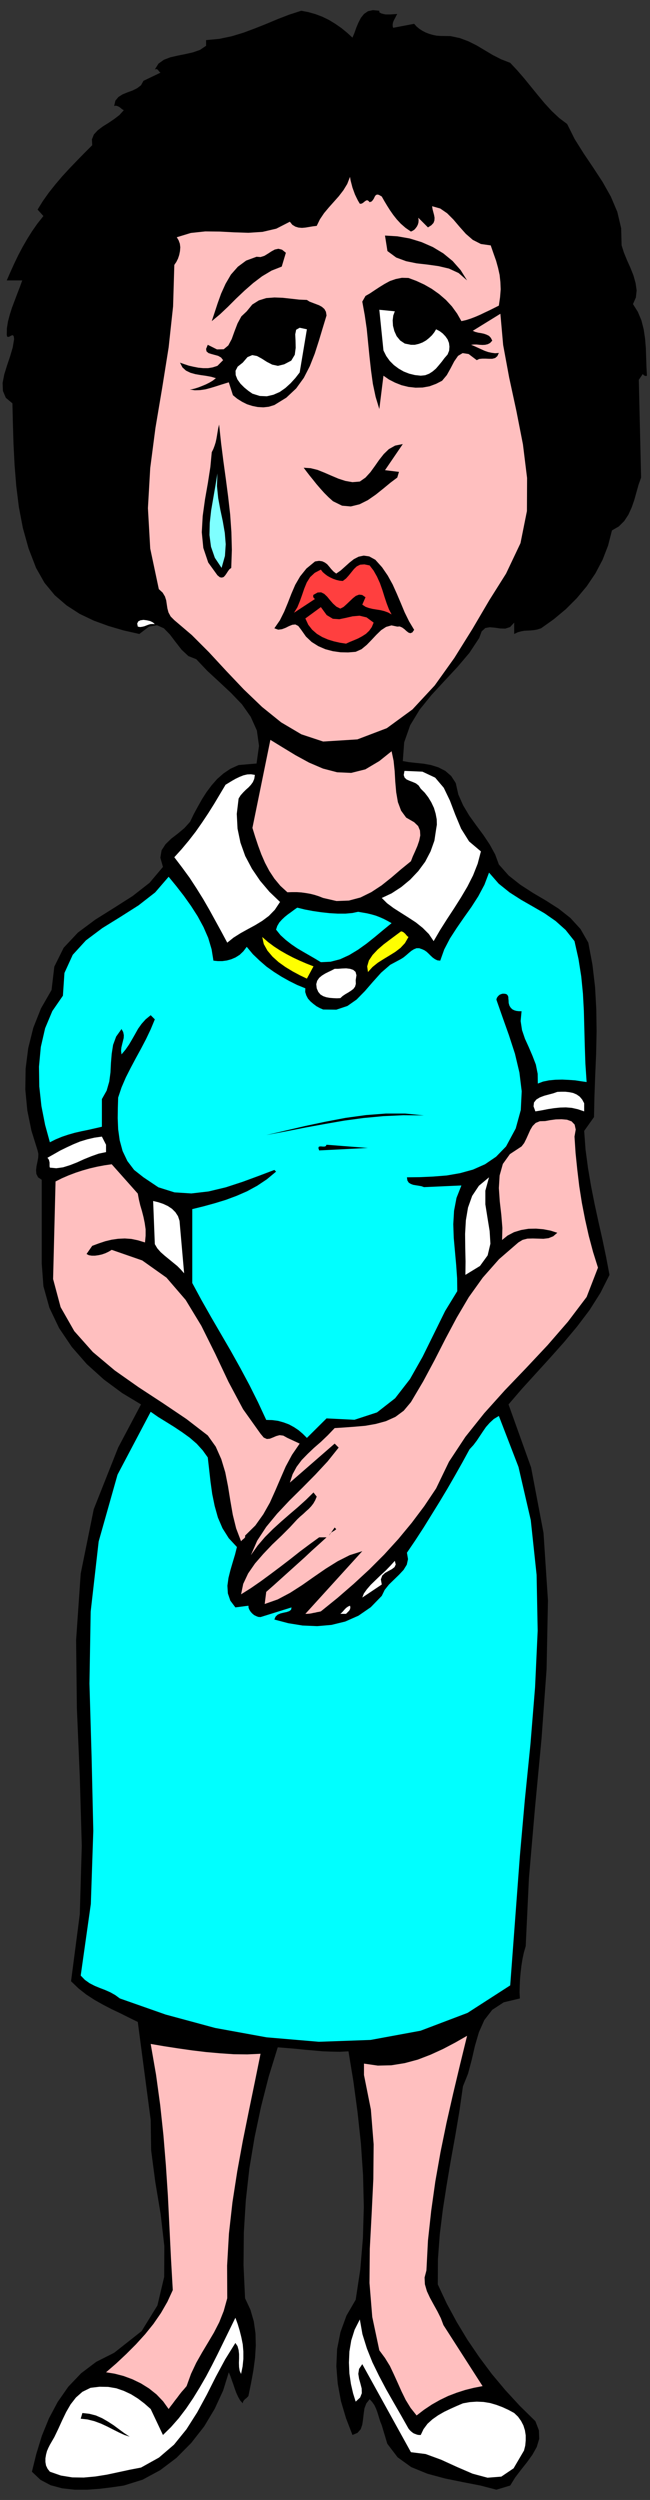 <?xml version="1.0" encoding="UTF-8" standalone="no"?>
<svg
   xmlns:dc="http://purl.org/dc/elements/1.1/"
   xmlns:cc="http://creativecommons.org/ns#"
   xmlns:rdf="http://www.w3.org/1999/02/22-rdf-syntax-ns#"
   xmlns:svg="http://www.w3.org/2000/svg"
   xmlns="http://www.w3.org/2000/svg"
   xmlns:sodipodi="http://sodipodi.sourceforge.net/DTD/sodipodi-0.dtd"
   xmlns:inkscape="http://www.inkscape.org/namespaces/inkscape"
   version="1.0"
   width="355.6mm"
   height="1366.351mm"
   id="svg85"
   sodipodi:docname="GC000449.WMF">
  <rect width="100%" height="100%" fill="#333333" stroke="none"/>
  <sodipodi:namedview
     pagecolor="#ffffff"
     bordercolor="#666666"
     borderopacity="1"
     objecttolerance="10"
     gridtolerance="10"
     guidetolerance="10"
     inkscape:pageopacity="0"
     inkscape:pageshadow="2"
     inkscape:window-width="640"
     inkscape:window-height="480"
     id="namedview87" />
  <defs
     id="defs3">
    <pattern
       id="WMFhbasepattern"
       patternUnits="userSpaceOnUse"
       width="6"
       height="6"
       x="0"
       y="0" />
  </defs>
  <path
     style="fill:none;stroke:none;"
     d="  M 0,5163.52   L 1343.36,5163.52   L 1343.36,0   L 0,0   z "
     id="path5" />
  <path
     style="fill:#000000;fill-rule:evenodd;fill-opacity:1;stroke:none;"
     d="  M 728.79,77.764   L 732.915,67.924   L 736.722,57.133   L 741.164,46.658   L 746.241,36.819   L 752.586,28.884   L 760.835,23.17   L 770.988,20.949   L 784.314,22.218   L 784.314,22.218   L 784.314,25.392   L 784.314,25.392   L 788.121,27.614   L 792.563,28.884   L 797.323,29.836   L 802.082,29.836   L 807.158,29.836   L 811.917,29.519   L 816.677,29.201   L 821.436,28.884   L 821.436,28.884   L 819.215,32.693   L 817.311,36.501   L 815.407,39.993   L 813.821,43.167   L 812.552,46.658   L 811.917,50.15   L 811.917,53.959   L 812.869,57.45   L 812.869,57.45   L 856.336,49.198   L 856.336,49.198   L 861.096,54.593   L 866.807,59.354   L 873.152,63.481   L 879.815,66.972   L 887.113,69.829   L 894.727,72.051   L 902.342,73.638   L 910.274,74.272   L 910.274,74.272   L 931.532,74.59   L 950.886,78.716   L 968.653,85.382   L 985.786,93.951   L 1002.285,103.791   L 1018.783,113.63   L 1036.234,122.518   L 1054.953,129.818   L 1054.953,129.818   L 1069.548,145.371   L 1083.826,161.876   L 1097.786,179.016   L 1111.746,196.155   L 1126.024,213.295   L 1140.619,229.165   L 1156.165,243.766   L 1172.664,256.145   L 1172.664,256.145   L 1188.21,287.25   L 1206.93,317.086   L 1226.601,346.287   L 1245.955,375.806   L 1263.088,406.276   L 1276.414,437.699   L 1284.346,471.344   L 1285.298,506.893   L 1285.298,506.893   L 1290.057,521.811   L 1296.403,537.364   L 1303.383,552.917   L 1309.728,568.787   L 1314.17,584.657   L 1316.391,599.893   L 1314.805,614.493   L 1308.777,628.142   L 1308.777,628.142   L 1318.929,644.329   L 1326.227,661.786   L 1330.986,680.513   L 1333.842,699.875   L 1335.428,719.554   L 1336.063,738.915   L 1336.697,757.96   L 1337.649,776.052   L 1337.649,776.052   L 1336.063,776.686   L 1334.793,776.686   L 1333.524,776.369   L 1332.572,775.734   L 1331.303,775.099   L 1330.352,774.147   L 1329.717,773.512   L 1329.082,772.56   L 1329.082,772.56   L 1320.833,784.621   L 1325.592,986.49   L 1325.592,986.49   L 1320.199,1001.725   L 1315.757,1017.596   L 1311.315,1033.466   L 1305.921,1048.701   L 1299.258,1063.302   L 1290.692,1076.315   L 1279.587,1087.424   L 1265.309,1095.677   L 1265.309,1095.677   L 1257.377,1126.782   L 1245.955,1156.301   L 1231.043,1184.55   L 1213.275,1210.894   L 1192.652,1235.652   L 1169.808,1258.505   L 1145.061,1279.136   L 1118.726,1297.863   L 1118.726,1297.863   L 1110.794,1300.402   L 1103.497,1301.672   L 1096.834,1302.306   L 1090.171,1302.624   L 1083.826,1302.941   L 1077.163,1304.211   L 1070.5,1306.115   L 1063.203,1309.607   L 1063.203,1309.607   L 1063.203,1286.119   L 1063.203,1286.119   L 1054.636,1295.324   L 1044.8,1298.498   L 1034.013,1298.18   L 1023.225,1296.593   L 1012.755,1295.641   L 1003.554,1297.228   L 995.939,1304.211   L 990.863,1317.859   L 990.863,1317.859   L 970.557,1348.647   L 945.809,1377.849   L 919.158,1406.415   L 892.189,1435.616   L 867.759,1465.769   L 848.087,1498.145   L 835.713,1533.376   L 832.858,1572.1   L 832.858,1572.1   L 845.232,1574.321   L 859.509,1575.908   L 875.373,1577.495   L 891.237,1580.352   L 906.467,1585.113   L 920.744,1592.413   L 932.801,1602.888   L 942.319,1617.488   L 942.319,1617.488   L 947.713,1641.293   L 957.549,1663.512   L 970.24,1684.778   L 984.835,1705.092   L 999.429,1724.771   L 1012.755,1744.767   L 1023.86,1765.081   L 1031.475,1785.712   L 1031.475,1785.712   L 1051.78,1808.565   L 1075.894,1827.609   L 1101.911,1844.432   L 1128.879,1860.302   L 1155.214,1877.124   L 1179.327,1896.168   L 1200.267,1919.022   L 1216.448,1947.27   L 1216.448,1947.27   L 1225.015,1992.976   L 1230.409,2039   L 1232.947,2085.023   L 1233.581,2130.73   L 1232.63,2176.118   L 1230.726,2220.872   L 1229.139,2264.674   L 1228.188,2307.523   L 1228.188,2307.523   L 1207.882,2336.09   L 1207.882,2336.09   L 1210.737,2374.813   L 1215.814,2412.901   L 1222.159,2450.355   L 1229.457,2487.174   L 1237.389,2523.675   L 1245.638,2560.177   L 1253.253,2596.678   L 1260.233,2633.497   L 1260.233,2633.497   L 1241.513,2670.633   L 1218.987,2706.182   L 1193.287,2740.144   L 1165.684,2773.154   L 1136.811,2805.53   L 1107.622,2837.587   L 1078.749,2869.328   L 1051.463,2901.068   L 1051.463,2901.068   L 1098.103,3031.203   L 1123.803,3166.417   L 1133.004,3306.075   L 1130.148,3448.271   L 1119.678,3592.055   L 1106.035,3736.157   L 1093.661,3879.623   L 1086.998,4020.233   L 1086.998,4020.233   L 1083.191,4033.246   L 1080.336,4046.577   L 1078.115,4060.543   L 1076.528,4074.191   L 1075.259,4088.157   L 1074.624,4102.123   L 1074.307,4115.454   L 1074.942,4128.15   L 1074.942,4128.15   L 1041.628,4136.085   L 1017.832,4151.638   L 1001.333,4172.904   L 990.228,4197.979   L 981.979,4226.227   L 975.316,4255.111   L 967.701,4283.677   L 957.231,4309.705   L 957.231,4309.705   L 949.934,4360.807   L 941.367,4411.591   L 932.166,4462.376   L 923.6,4513.16   L 915.668,4563.945   L 909.322,4615.364   L 905.515,4666.783   L 905.197,4718.838   L 905.197,4718.838   L 923.6,4758.196   L 944.223,4796.284   L 966.432,4833.103   L 990.863,4868.97   L 1016.88,4903.884   L 1045.118,4937.529   L 1074.942,4969.904   L 1106.987,5001.327   L 1106.987,5001.327   L 1114.284,5020.371   L 1114.919,5037.828   L 1109.842,5054.651   L 1100.959,5070.521   L 1089.537,5086.391   L 1077.163,5101.944   L 1065.106,5117.814   L 1054.953,5134.319   L 1054.953,5134.319   L 1026.398,5142.889   L 1026.398,5142.889   L 993.401,5134.319   L 957.549,5127.336   L 920.11,5119.718   L 883.622,5109.879   L 850.308,5096.23   L 822.07,5075.917   L 800.813,5047.985   L 789.391,5009.897   L 789.391,5009.897   L 786.535,5002.914   L 784.314,4995.931   L 782.093,4988.631   L 779.872,4981.648   L 777.334,4974.982   L 774.161,4968.317   L 769.719,4961.969   L 764.326,4955.938   L 764.326,4955.938   L 757.345,4964.825   L 753.538,4974.982   L 751.952,4986.091   L 750.683,4997.518   L 749.096,5008.31   L 745.923,5017.832   L 739.26,5025.449   L 728.79,5029.893   L 728.79,5029.893   L 715.465,4995.296   L 704.994,4960.064   L 698.331,4923.88   L 695.476,4888.014   L 697.062,4852.147   L 704.042,4817.233   L 716.416,4783.271   L 735.453,4750.578   L 735.453,4750.578   L 744.971,4688.05   L 750.365,4623.617   L 752.269,4558.549   L 750.683,4492.846   L 746.241,4427.461   L 739.26,4362.711   L 730.694,4299.23   L 720.541,4237.337   L 720.541,4237.337   L 702.773,4238.289   L 685.006,4237.971   L 667.555,4237.337   L 649.788,4235.75   L 631.386,4234.163   L 612.983,4232.258   L 593.947,4230.671   L 574.275,4229.084   L 574.275,4229.084   L 555.556,4289.708   L 539.692,4351.919   L 526.366,4415.083   L 515.579,4479.516   L 508.281,4544.901   L 504.157,4611.555   L 503.522,4679.162   L 506.695,4747.404   L 506.695,4747.404   L 517.8,4771.209   L 524.78,4795.332   L 528.27,4820.089   L 528.904,4845.164   L 527.318,4870.874   L 523.828,4896.901   L 519.069,4922.928   L 513.675,4949.273   L 513.675,4949.273   L 512.089,4951.177   L 510.185,4953.082   L 508.281,4954.668   L 506.378,4956.256   L 504.474,4958.16   L 503.205,4960.064   L 502.253,4962.286   L 501.936,4964.508   L 501.936,4964.508   L 496.542,4958.477   L 492.417,4951.177   L 488.61,4942.925   L 485.437,4934.355   L 482.582,4925.785   L 479.409,4916.898   L 476.553,4908.645   L 473.063,4900.392   L 473.063,4900.392   L 461.324,4938.163   L 443.874,4975.935   L 421.981,5012.436   L 395.33,5046.398   L 364.871,5077.186   L 331.239,5102.578   L 294.752,5122.257   L 256.044,5134.319   L 256.044,5134.319   L 232.248,5137.81   L 206.549,5140.984   L 180.532,5142.889   L 154.198,5142.889   L 128.498,5140.032   L 104.702,5133.684   L 83.762,5122.575   L 65.994,5105.753   L 65.994,5105.753   L 75.195,5068.616   L 86.617,5031.48   L 101.212,4995.614   L 119.297,4961.651   L 141.189,4930.228   L 167.841,4902.297   L 198.934,4878.809   L 236.056,4860.082   L 236.056,4860.082   L 292.849,4815.328   L 325.528,4762.322   L 339.489,4703.285   L 339.806,4639.804   L 332.191,4573.784   L 321.087,4507.13   L 312.52,4441.744   L 311.568,4378.899   L 311.568,4378.899   L 284.917,4176.712   L 284.917,4176.712   L 266.832,4167.825   L 249.064,4158.938   L 230.979,4150.368   L 213.212,4141.163   L 195.761,4131.324   L 178.628,4120.215   L 162.447,4107.519   L 146.9,4092.601   L 146.9,4092.601   L 164.985,3954.213   L 169.11,3812.968   L 164.985,3670.454   L 158.957,3528.575   L 157.37,3387.965   L 166.889,3250.529   L 193.858,3117.537   L 244.305,2990.258   L 244.305,2990.258   L 291.58,2901.068   L 291.58,2901.068   L 252.554,2877.58   L 214.798,2849.648   L 179.58,2817.908   L 148.487,2782.359   L 122.152,2743.318   L 102.164,2701.421   L 89.79,2656.985   L 86.3,2610.009   L 86.3,2610.009   L 86.3,2437.024   L 86.3,2437.024   L 78.685,2431.946   L 75.195,2424.963   L 74.561,2417.345   L 75.512,2408.775   L 77.416,2399.888   L 79.003,2391.318   L 79.32,2383.383   L 77.733,2376.4   L 77.733,2376.4   L 65.042,2335.772   L 56.476,2293.875   L 52.351,2250.708   L 52.986,2207.541   L 58.379,2165.009   L 68.85,2123.112   L 84.714,2083.119   L 106.606,2045.031   L 106.606,2045.031   L 112.317,1996.785   L 131.671,1957.745   L 161.178,1926.322   L 197.03,1899.66   L 236.056,1875.22   L 274.446,1850.78   L 309.347,1823.483   L 336.95,1790.791   L 336.95,1790.791   L 331.557,1771.746   L 334.095,1756.511   L 342.344,1743.815   L 354.084,1732.388   L 367.727,1721.914   L 381.37,1710.487   L 393.109,1697.474   L 400.724,1681.604   L 400.724,1681.604   L 408.973,1666.368   L 417.539,1651.133   L 427.058,1636.215   L 437.528,1622.249   L 448.95,1609.236   L 461.958,1597.809   L 476.553,1587.97   L 493.369,1580.352   L 493.369,1580.352   L 530.491,1577.178   L 530.491,1577.178   L 535.567,1540.677   L 531.125,1508.936   L 518.434,1480.687   L 500.349,1454.978   L 477.822,1431.49   L 453.392,1408.637   L 428.644,1385.784   L 405.8,1361.661   L 405.8,1361.661   L 389.619,1355.313   L 375.659,1342.299   L 363.285,1326.429   L 351.228,1310.559   L 338.854,1297.863   L 324.577,1291.515   L 308.078,1294.371   L 288.089,1309.607   L 288.089,1309.607   L 255.727,1302.306   L 224.316,1293.102   L 193.858,1281.993   L 164.668,1268.027   L 137.699,1250.57   L 113.269,1229.621   L 92.011,1203.911   L 74.561,1173.123   L 74.561,1173.123   L 59.014,1132.813   L 47.275,1090.598   L 39.025,1047.431   L 33.632,1003.947   L 30.142,960.463   L 27.921,916.979   L 26.651,874.447   L 25.7,833.184   L 25.7,833.184   L 12.057,821.758   L 6.028,807.474   L 5.394,790.97   L 8.884,773.195   L 14.595,754.785   L 20.94,736.059   L 26.334,717.649   L 29.19,700.51   L 29.19,700.51   L 28.555,695.114   L 26.969,692.574   L 24.748,692.574   L 21.892,693.844   L 19.354,695.431   L 16.816,696.066   L 14.912,695.431   L 13.96,691.94   L 13.96,691.94   L 14.278,677.974   L 16.499,664.008   L 20.306,649.725   L 24.748,635.759   L 30.142,621.476   L 35.535,607.193   L 40.929,593.227   L 46.005,579.261   L 46.005,579.261   L 13.96,579.261   L 13.96,579.261   L 21.575,561.804   L 29.507,544.347   L 37.756,527.207   L 46.64,510.385   L 56.158,493.88   L 66.311,477.692   L 77.416,461.822   L 89.79,446.269   L 89.79,446.269   L 77.733,432.938   L 77.733,432.938   L 88.521,415.481   L 100.895,398.024   L 114.538,380.884   L 128.815,364.062   L 144.045,347.557   L 159.591,331.369   L 175.138,315.499   L 190.685,299.946   L 190.685,299.946   L 190.05,287.885   L 194.175,277.728   L 202.107,269.158   L 212.577,261.223   L 224.316,253.923   L 236.056,245.988   L 246.843,237.735   L 256.044,227.578   L 256.044,227.578   L 253.506,226.309   L 250.968,224.404   L 248.747,222.5   L 246.526,220.913   L 243.988,219.643   L 241.449,218.691   L 238.911,218.374   L 236.056,219.008   L 236.056,219.008   L 238.594,207.899   L 244.94,200.282   L 253.506,194.886   L 263.659,190.76   L 274.129,186.951   L 283.648,182.19   L 291.58,176.159   L 296.656,166.954   L 296.656,166.954   L 331.874,150.132   L 331.874,150.132   L 330.605,149.18   L 329.336,147.91   L 328.067,146.323   L 327.115,145.053   L 325.846,143.784   L 324.259,142.832   L 322.356,142.832   L 320.135,143.466   L 320.135,143.466   L 327.749,131.405   L 338.854,123.47   L 352.18,118.391   L 367.409,114.9   L 383.273,111.726   L 398.82,108.235   L 413.415,103.156   L 426.106,94.586   L 426.106,94.586   L 426.106,82.842   L 426.106,82.842   L 453.392,80.303   L 479.092,74.907   L 503.205,67.607   L 527.001,58.72   L 550.162,49.515   L 573.641,39.675   L 597.437,30.471   L 622.819,22.218   L 622.819,22.218   L 637.731,25.075   L 652.326,29.201   L 666.604,34.597   L 680.247,41.262   L 693.255,49.198   L 705.629,57.767   L 717.685,67.607   L 728.79,77.764   L 728.79,77.764   L 728.79,77.764   L 728.79,77.764   L 728.79,77.764  z "
     id="path7" />
  <path
     style="fill:#ffbfbf;fill-rule:evenodd;fill-opacity:1;stroke:none;"
     d="  M 744.02,420.877   L 746.875,420.877   L 749.731,419.607   L 752.269,417.703   L 754.49,415.799   L 757.028,414.212   L 759.249,413.577   L 761.787,414.846   L 764.326,417.703   L 764.326,417.703   L 768.45,416.116   L 770.988,413.259   L 773.209,409.768   L 774.796,406.276   L 776.699,403.42   L 779.555,401.833   L 783.362,402.468   L 789.391,405.959   L 789.391,405.959   L 794.784,415.481   L 800.495,425.003   L 806.524,434.525   L 813.187,444.047   L 820.484,453.252   L 828.733,462.139   L 838.569,470.709   L 849.674,478.327   L 849.674,478.327   L 853.164,476.74   L 856.654,474.518   L 859.509,471.344   L 862.048,467.853   L 863.951,464.044   L 865.22,459.6   L 865.538,454.839   L 864.903,449.761   L 864.903,449.761   L 884.892,469.757   L 884.892,469.757   L 891.872,465.314   L 896.314,460.552   L 898.217,455.474   L 898.535,449.761   L 897.583,444.365   L 895.996,438.334   L 894.41,432.304   L 893.458,425.955   L 893.458,425.955   L 910.274,430.717   L 924.552,440.556   L 937.56,453.57   L 950.251,468.488   L 963.26,483.088   L 977.537,495.467   L 994.353,504.037   L 1014.659,506.893   L 1014.659,506.893   L 1020.37,523.398   L 1025.764,538.634   L 1029.888,553.552   L 1033.061,567.835   L 1034.647,582.435   L 1035.282,597.671   L 1034.013,613.858   L 1031.475,631.316   L 1031.475,631.316   L 1021.956,636.077   L 1012.438,640.838   L 1002.919,645.281   L 993.084,650.042   L 983.565,654.169   L 973.73,657.977   L 963.894,661.151   L 954.058,663.373   L 954.058,663.373   L 945.175,647.821   L 934.387,632.903   L 922.013,619.572   L 908.053,607.51   L 892.824,596.719   L 877.277,587.831   L 860.778,580.214   L 844.597,574.183   L 844.597,574.183   L 830.954,573.866   L 818.263,576.405   L 806.206,580.531   L 795.102,586.562   L 784.314,593.227   L 774.161,599.893   L 764.643,606.241   L 755.759,611.319   L 755.759,611.319   L 749.096,623.063   L 749.096,623.063   L 754.173,650.995   L 758.297,679.243   L 761.153,708.127   L 764.008,736.693   L 767.181,765.26   L 770.988,792.874   L 776.699,819.853   L 784.314,844.928   L 784.314,844.928   L 792.881,776.052   L 792.881,776.052   L 804.303,783.987   L 816.677,790.335   L 830.32,795.731   L 844.597,799.222   L 859.192,800.809   L 873.787,800.492   L 888.064,797.952   L 901.707,792.874   L 901.707,792.874   L 914.081,786.526   L 923.917,774.782   L 931.849,760.499   L 939.146,746.533   L 947.078,735.106   L 956.597,729.393   L 968.971,731.298   L 985.786,743.994   L 985.786,743.994   L 990.863,741.455   L 997.208,740.82   L 1004.189,740.82   L 1011.169,741.137   L 1017.832,741.137   L 1023.86,739.55   L 1028.302,735.741   L 1031.475,729.076   L 1031.475,729.076   L 1023.86,729.711   L 1016.562,728.758   L 1009.265,727.171   L 1001.968,724.632   L 994.987,721.458   L 988.007,718.284   L 981.027,715.11   L 974.047,712.253   L 974.047,712.253   L 979.758,711.619   L 985.786,711.619   L 991.815,712.253   L 997.843,712.571   L 1003.237,712.253   L 1008.63,710.984   L 1013.39,708.445   L 1017.832,703.684   L 1017.832,703.684   L 1014.976,697.97   L 1011.169,693.844   L 1006.092,691.305   L 1000.698,689.4   L 994.67,688.131   L 988.642,687.179   L 982.614,685.592   L 977.537,683.37   L 977.537,683.37   L 1034.647,648.138   L 1034.647,648.138   L 1040.358,712.571   L 1052.732,779.543   L 1067.644,848.42   L 1081.287,917.931   L 1089.854,987.442   L 1089.537,1055.684   L 1076.211,1122.021   L 1046.387,1184.867   L 1046.387,1184.867   L 1011.803,1239.778   L 976.903,1299.132   L 939.464,1359.122   L 898.852,1415.937   L 852.846,1465.452   L 799.861,1504.175   L 738.943,1527.346   L 668.19,1531.789   L 668.19,1531.789   L 623.136,1516.871   L 581.255,1492.114   L 541.913,1460.373   L 504.157,1424.189   L 467.669,1385.784   L 432.134,1347.378   L 396.599,1311.829   L 360.429,1281.041   L 360.429,1281.041   L 352.814,1273.423   L 348.373,1265.17   L 346.152,1256.918   L 344.882,1248.665   L 343.613,1240.095   L 341.075,1232.16   L 336.316,1224.225   L 328.384,1216.925   L 328.384,1216.925   L 310.616,1133.13   L 305.857,1049.653   L 310.616,966.811   L 321.404,883.969   L 335.364,801.126   L 348.69,717.649   L 357.891,632.903   L 360.429,547.204   L 360.429,547.204   L 364.554,541.173   L 368.044,534.19   L 370.582,526.572   L 372.168,518.637   L 372.803,510.702   L 371.851,503.402   L 369.313,496.419   L 365.506,490.071   L 365.506,490.071   L 394.695,481.184   L 424.52,478.01   L 454.344,478.327   L 484.168,479.914   L 513.675,480.866   L 542.865,478.962   L 571.42,472.296   L 599.34,458.013   L 599.34,458.013   L 604.417,464.361   L 610.762,468.17   L 617.108,470.075   L 624.405,470.709   L 631.703,470.075   L 639.318,468.805   L 646.932,467.535   L 654.864,466.583   L 654.864,466.583   L 661.527,452.935   L 670.094,440.239   L 679.929,428.495   L 690.399,416.751   L 700.552,405.324   L 710.071,392.946   L 718.003,379.932   L 723.714,365.331   L 723.714,365.331   L 724.983,372.949   L 726.887,380.249   L 728.79,387.55   L 731.328,394.533   L 733.867,401.515   L 737.04,408.181   L 740.212,414.529   L 744.02,420.877   L 744.02,420.877   L 744.02,420.877   L 744.02,420.877   L 744.02,420.877  z "
     id="path9" />
  <path
     style="fill:#000000;fill-rule:evenodd;fill-opacity:1;stroke:none;"
     d="  M 965.798,579.261   L 948.347,564.026   L 928.359,554.821   L 906.784,549.743   L 884.257,546.569   L 861.73,544.03   L 839.838,539.586   L 819.215,531.968   L 801.13,518.637   L 801.13,518.637   L 796.053,486.58   L 796.053,486.58   L 821.753,488.167   L 847.135,492.61   L 871.883,500.228   L 895.045,510.385   L 916.62,523.398   L 935.974,539.269   L 952.472,557.995   L 965.798,579.261   L 965.798,579.261   L 965.798,579.261   L 965.798,579.261   L 965.798,579.261  z "
     id="path11" />
  <path
     style="fill:#000000;fill-rule:evenodd;fill-opacity:1;stroke:none;"
     d="  M 591.091,522.129   L 582.525,550.695   L 582.525,550.695   L 561.584,558.948   L 541.913,570.691   L 523.511,584.657   L 505.743,600.21   L 488.293,616.715   L 471.477,633.537   L 454.661,649.408   L 437.845,663.373   L 437.845,663.373   L 443.556,646.234   L 449.902,626.872   L 457.199,606.558   L 466.4,586.244   L 477.505,567.2   L 491.783,551.012   L 508.916,538.316   L 530.491,530.381   L 530.491,530.381   L 538.74,531.016   L 546.672,528.477   L 553.969,524.033   L 561.267,519.272   L 568.247,515.463   L 575.544,513.876   L 583.159,515.781   L 591.091,522.129   L 591.091,522.129   L 591.091,522.129   L 591.091,522.129   L 591.091,522.129  z "
     id="path13" />
  <path
     style="fill:#000000;fill-rule:evenodd;fill-opacity:1;stroke:none;"
     d="  M 675.17,651.629   L 667.238,677.656   L 659.306,704.001   L 650.74,730.663   L 640.587,756.373   L 628.213,780.495   L 612.349,802.396   L 592.043,821.44   L 567.295,836.676   L 567.295,836.676   L 555.873,840.167   L 544.451,841.437   L 533.029,840.802   L 521.924,838.58   L 510.819,835.089   L 500.667,830.01   L 490.514,823.662   L 481.63,816.362   L 481.63,816.362   L 473.063,789.7   L 473.063,789.7   L 464.814,792.239   L 455.613,795.096   L 445.777,798.27   L 435.307,801.444   L 424.52,804.3   L 413.415,805.887   L 402.627,806.205   L 392.474,804.618   L 392.474,804.618   L 397.234,803.983   L 403.579,802.396   L 410.559,800.174   L 417.857,797.318   L 425.471,794.144   L 433.086,790.335   L 440.066,786.208   L 446.412,781.13   L 446.412,781.13   L 436.576,778.273   L 426.106,776.369   L 415.001,774.782   L 403.896,772.878   L 393.743,770.021   L 384.542,765.577   L 377.245,758.912   L 372.168,749.072   L 372.168,749.072   L 381.052,752.246   L 390.571,755.42   L 400.406,757.642   L 410.242,759.547   L 420.078,760.499   L 430.231,760.499   L 439.749,758.912   L 449.585,755.738   L 449.585,755.738   L 461.324,743.994   L 461.324,743.994   L 457.199,738.598   L 451.171,735.106   L 444.191,733.202   L 437.211,731.298   L 431.182,729.393   L 427.058,725.902   L 426.106,720.823   L 429.596,712.253   L 429.596,712.253   L 448.633,721.776   L 462.593,721.458   L 472.111,713.523   L 479.092,700.51   L 484.803,684.639   L 491.148,668.134   L 499.08,653.534   L 510.185,643.059   L 510.185,643.059   L 521.607,629.094   L 535.25,620.524   L 550.479,615.763   L 567.295,614.493   L 584.428,615.128   L 601.879,617.032   L 618.694,618.937   L 634.558,619.572   L 634.558,619.572   L 639.952,623.063   L 646.615,625.602   L 653.278,628.142   L 659.941,630.681   L 665.652,633.855   L 670.728,638.298   L 673.901,644.012   L 675.17,651.629   L 675.17,651.629   L 675.17,651.629   L 675.17,651.629   L 675.17,651.629  z "
     id="path15" />
  <path
     style="fill:#ffffff;fill-rule:evenodd;fill-opacity:1;stroke:none;"
     d="  M 816.359,643.059   L 813.187,651.629   L 811.917,661.786   L 812.552,672.895   L 815.407,684.005   L 820.167,694.479   L 827.464,703.366   L 836.982,709.714   L 849.674,712.253   L 849.674,712.253   L 857.606,712.253   L 865.855,710.349   L 873.47,707.492   L 880.767,703.366   L 887.113,698.288   L 893.141,692.574   L 897.9,686.544   L 901.707,680.196   L 901.707,680.196   L 909.005,684.005   L 915.35,688.766   L 921.061,694.796   L 925.503,701.144   L 928.359,708.445   L 929.311,716.062   L 928.676,724.315   L 925.503,732.25   L 925.503,732.25   L 919.158,739.55   L 913.447,747.168   L 907.418,754.468   L 901.39,761.451   L 894.727,767.164   L 887.43,771.925   L 879.181,775.099   L 869.979,776.052   L 869.979,776.052   L 857.923,774.782   L 846.184,771.925   L 834.761,767.482   L 824.291,761.451   L 814.456,754.151   L 805.889,745.581   L 798.592,735.424   L 792.881,723.997   L 792.881,723.997   L 784.314,639.885   L 816.359,643.059   L 816.359,643.059   L 816.359,643.059   L 816.359,643.059  z "
     id="path17" />
  <path
     style="fill:#ffffff;fill-rule:evenodd;fill-opacity:1;stroke:none;"
     d="  M 619.646,769.386   L 610.762,780.813   L 600.927,791.604   L 590.139,801.444   L 578.4,809.696   L 565.391,815.41   L 551.748,818.584   L 537.154,817.949   L 521.924,813.188   L 521.924,813.188   L 513.675,807.474   L 505.108,800.492   L 497.176,792.557   L 490.831,783.669   L 487.341,774.782   L 487.024,765.895   L 491.465,757.325   L 501.936,749.072   L 501.936,749.072   L 511.771,737.646   L 521.607,733.519   L 531.443,735.424   L 541.278,740.82   L 551.748,747.485   L 562.853,753.198   L 574.593,755.738   L 587.601,752.564   L 587.601,752.564   L 602.196,744.946   L 609.493,732.885   L 611.397,718.601   L 611.08,703.684   L 610.445,690.67   L 612.349,681.148   L 619.646,677.022   L 634.558,680.196   L 634.558,680.196   L 619.646,769.386   L 619.646,769.386   L 619.646,769.386   L 619.646,769.386  z "
     id="path19" />
  <path
     style="fill:#000000;fill-rule:evenodd;fill-opacity:1;stroke:none;"
     d="  M 478.14,1173.123   L 474.332,1175.98   L 471.477,1179.789   L 468.621,1184.232   L 465.766,1188.359   L 462.593,1191.85   L 458.786,1193.12   L 454.661,1192.485   L 449.585,1188.359   L 449.585,1188.359   L 430.548,1162.014   L 420.395,1131.861   L 417.222,1099.486   L 419.126,1065.841   L 423.885,1031.561   L 429.913,997.282   L 434.99,964.589   L 437.845,934.118   L 437.845,934.118   L 441.018,927.77   L 443.556,921.105   L 445.777,914.122   L 447.364,907.139   L 448.633,899.839   L 449.902,892.221   L 451.171,884.604   L 453.075,876.986   L 453.075,876.986   L 457.199,915.709   L 461.958,953.163   L 467.035,989.981   L 471.794,1026.483   L 475.919,1062.667   L 478.457,1099.168   L 479.409,1135.987   L 478.14,1173.123   L 478.14,1173.123   L 478.14,1173.123   L 478.14,1173.123   L 478.14,1173.123  z "
     id="path21" />
  <path
     style="fill:#000000;fill-rule:evenodd;fill-opacity:1;stroke:none;"
     d="  M 796.053,971.255   L 824.926,974.746   L 821.436,986.49   L 821.436,986.49   L 807.475,996.964   L 792.881,1009.026   L 777.017,1021.722   L 760.518,1033.148   L 743.385,1041.718   L 725.3,1046.162   L 707.215,1044.575   L 688.496,1035.37   L 688.496,1035.37   L 679.295,1027.118   L 670.411,1018.23   L 662.162,1009.026   L 654.23,999.821   L 646.932,990.616   L 639.952,982.046   L 633.606,973.794   L 627.895,966.176   L 627.895,966.176   L 642.173,967.128   L 656.451,970.62   L 670.728,976.333   L 685.323,982.681   L 699.601,988.712   L 714.195,993.473   L 728.79,996.012   L 744.02,994.743   L 744.02,994.743   L 755.759,986.49   L 765.912,975.381   L 775.113,962.685   L 783.997,949.989   L 793.515,937.927   L 803.985,927.77   L 816.994,920.47   L 832.858,917.296   L 832.858,917.296   L 796.053,971.255   L 796.053,971.255   L 796.053,971.255   L 796.053,971.255  z "
     id="path23" />
  <path
     style="fill:#7fffff;fill-rule:evenodd;fill-opacity:1;stroke:none;"
     d="  M 458.151,1173.123   L 444.191,1152.175   L 436.259,1129.322   L 433.086,1105.199   L 433.721,1080.124   L 436.576,1054.414   L 441.018,1028.705   L 445.46,1002.995   L 449.585,977.92   L 449.585,977.92   L 448.633,1003.947   L 451.171,1029.022   L 455.613,1053.145   L 460.689,1076.95   L 464.814,1100.755   L 466.718,1124.243   L 465.131,1148.366   L 458.151,1173.123   L 458.151,1173.123   L 458.151,1173.123   L 458.151,1173.123   L 458.151,1173.123  z "
     id="path25" />
  <path
     style="fill:#000000;fill-rule:evenodd;fill-opacity:1;stroke:none;"
     d="  M 856.336,1301.037   L 852.529,1306.433   L 848.404,1308.02   L 844.597,1306.75   L 840.473,1303.576   L 836.348,1299.767   L 831.589,1296.276   L 826.512,1294.054   L 821.436,1294.371   L 821.436,1294.371   L 809.379,1291.832   L 798.274,1295.006   L 788.121,1301.672   L 778.286,1311.194   L 768.45,1321.668   L 758.297,1332.142   L 747.51,1341.03   L 735.453,1346.426   L 735.453,1346.426   L 719.906,1347.695   L 704.042,1347.378   L 688.179,1345.156   L 672.632,1341.03   L 658.037,1334.682   L 644.394,1326.112   L 632.655,1315.003   L 622.819,1301.037   L 622.819,1301.037   L 616.791,1293.102   L 610.762,1289.928   L 604.417,1290.563   L 597.437,1293.419   L 590.457,1296.911   L 582.842,1299.767   L 575.227,1300.719   L 567.295,1297.863   L 567.295,1297.863   L 578.717,1281.358   L 587.601,1263.583   L 595.216,1245.174   L 602.513,1226.447   L 610.445,1208.038   L 620.598,1190.581   L 633.606,1174.393   L 651.374,1159.792   L 651.374,1159.792   L 659.623,1158.523   L 666.286,1159.475   L 671.68,1162.014   L 676.439,1165.506   L 680.564,1170.267   L 684.688,1175.345   L 689.448,1180.424   L 695.159,1184.867   L 695.159,1184.867   L 704.36,1178.519   L 713.244,1170.584   L 722.445,1162.332   L 731.646,1155.031   L 741.481,1149.953   L 751.952,1147.731   L 763.374,1149.318   L 776.065,1156.301   L 776.065,1156.301   L 790.025,1171.854   L 801.764,1188.994   L 811.917,1207.403   L 820.484,1226.447   L 828.733,1245.809   L 836.665,1264.853   L 845.866,1283.58   L 856.336,1301.037   L 856.336,1301.037   L 856.336,1301.037   L 856.336,1301.037   L 856.336,1301.037  z "
     id="path27" />
  <path
     style="fill:#ff3f3f;fill-rule:evenodd;fill-opacity:1;stroke:none;"
     d="  M 809.696,1269.297   L 802.399,1265.17   L 794.467,1262.314   L 786.535,1260.409   L 778.603,1259.14   L 770.671,1257.87   L 762.739,1255.966   L 755.759,1253.426   L 749.096,1248.983   L 749.096,1248.983   L 755.759,1233.747   L 755.759,1233.747   L 748.779,1228.986   L 742.433,1228.351   L 735.77,1230.891   L 729.742,1235.652   L 723.396,1241.682   L 716.734,1248.031   L 710.388,1253.744   L 703.725,1257.235   L 703.725,1257.235   L 695.476,1253.109   L 688.496,1246.761   L 682.15,1239.461   L 676.439,1232.478   L 670.411,1226.764   L 664.065,1223.591   L 656.768,1223.908   L 648.201,1228.669   L 648.201,1228.669   L 647.567,1230.573   L 647.567,1232.16   L 647.884,1233.43   L 648.201,1234.382   L 649.153,1235.334   L 649.788,1235.969   L 650.422,1236.921   L 651.374,1237.239   L 651.374,1237.239   L 607.907,1265.805   L 607.907,1265.805   L 614.887,1254.379   L 619.963,1242   L 624.723,1228.669   L 629.165,1215.655   L 634.241,1203.277   L 641.221,1192.168   L 650.74,1183.28   L 663.431,1176.615   L 663.431,1176.615   L 667.238,1181.693   L 671.997,1185.819   L 677.074,1189.628   L 682.785,1192.802   L 688.813,1195.659   L 695.159,1197.881   L 701.822,1199.468   L 708.802,1200.103   L 708.802,1200.103   L 715.465,1195.024   L 721.176,1188.676   L 726.569,1182.011   L 731.963,1175.345   L 737.674,1169.949   L 744.654,1166.458   L 753.538,1165.823   L 764.326,1168.045   L 764.326,1168.045   L 772.575,1178.837   L 779.555,1191.215   L 785.583,1204.546   L 790.66,1218.829   L 795.102,1233.113   L 799.543,1246.444   L 804.303,1258.822   L 809.696,1269.297   L 809.696,1269.297   L 809.696,1269.297   L 809.696,1269.297   L 809.696,1269.297  z "
     id="path29" />
  <path
     style="fill:#ff3f3f;fill-rule:evenodd;fill-opacity:1;stroke:none;"
     d="  M 772.575,1286.119   L 768.767,1295.324   L 763.374,1302.941   L 756.711,1309.289   L 748.779,1314.368   L 740.53,1318.812   L 731.646,1322.62   L 723.079,1326.112   L 715.465,1329.603   L 715.465,1329.603   L 703.091,1327.699   L 690.399,1324.842   L 678.026,1321.033   L 666.286,1315.955   L 655.181,1309.289   L 645.346,1300.719   L 637.414,1290.563   L 631.386,1277.549   L 631.386,1277.549   L 663.431,1254.061   L 663.431,1254.061   L 675.487,1270.566   L 688.179,1278.184   L 701.504,1279.136   L 715.147,1276.279   L 729.108,1273.105   L 743.385,1271.836   L 757.98,1275.327   L 772.575,1286.119   L 772.575,1286.119   L 772.575,1286.119   L 772.575,1286.119   L 772.575,1286.119  z "
     id="path31" />
  <path
     style="fill:#ffffff;fill-rule:evenodd;fill-opacity:1;stroke:none;"
     d="  M 320.135,1289.293   L 315.058,1288.976   L 310.616,1289.293   L 306.492,1290.563   L 302.367,1292.15   L 298.242,1293.737   L 294.118,1294.689   L 289.676,1295.324   L 284.917,1294.371   L 284.917,1294.371   L 283.648,1288.023   L 285.869,1283.58   L 290.31,1281.358   L 296.656,1280.406   L 303.636,1281.358   L 310.616,1282.945   L 316.327,1285.802   L 320.135,1289.293   L 320.135,1289.293   L 320.135,1289.293   L 320.135,1289.293   L 320.135,1289.293  z "
     id="path33" />
  <path
     style="fill:#ffbfbf;fill-rule:evenodd;fill-opacity:1;stroke:none;"
     d="  M 784.314,1572.1   L 809.696,1551.786   L 809.696,1551.786   L 813.821,1571.465   L 816.042,1592.731   L 817.311,1614.949   L 819.215,1636.532   L 822.705,1656.846   L 829.368,1674.621   L 839.838,1688.904   L 856.336,1698.426   L 856.336,1698.426   L 864.586,1706.361   L 868.393,1715.566   L 869.028,1725.723   L 866.807,1736.514   L 862.999,1747.624   L 858.24,1758.733   L 853.481,1769.207   L 849.674,1779.047   L 849.674,1779.047   L 829.368,1795.552   L 809.379,1812.691   L 789.073,1828.879   L 767.816,1842.845   L 745.289,1853.954   L 721.493,1860.302   L 695.793,1861.254   L 668.19,1854.906   L 668.19,1854.906   L 659.306,1851.415   L 650.422,1848.558   L 641.538,1846.336   L 632.337,1844.749   L 623.136,1843.479   L 613.618,1842.845   L 604.1,1842.845   L 594.264,1843.162   L 594.264,1843.162   L 579.669,1829.831   L 567.295,1814.913   L 556.825,1799.043   L 547.941,1782.221   L 540.326,1764.763   L 533.664,1746.671   L 527.635,1728.579   L 521.924,1710.17   L 521.924,1710.17   L 559.046,1528.298   L 559.046,1528.298   L 584.428,1543.851   L 611.08,1560.038   L 639,1575.274   L 667.873,1587.652   L 697.062,1595.27   L 726.252,1596.54   L 755.442,1589.239   L 784.314,1572.1   L 784.314,1572.1   L 784.314,1572.1   L 784.314,1572.1   L 784.314,1572.1  z "
     id="path35" />
  <path
     style="fill:#ffffff;fill-rule:evenodd;fill-opacity:1;stroke:none;"
     d="  M 994.353,1758.733   L 987.69,1784.125   L 978.172,1808.248   L 966.432,1831.418   L 953.107,1853.954   L 938.829,1876.489   L 924.234,1898.708   L 909.957,1921.243   L 896.631,1944.096   L 896.631,1944.096   L 886.795,1929.496   L 874.104,1916.8   L 859.827,1905.373   L 844.28,1895.216   L 828.733,1885.377   L 813.821,1875.855   L 800.178,1865.698   L 789.391,1854.906   L 789.391,1854.906   L 809.696,1845.384   L 829.685,1832.37   L 848.087,1817.135   L 864.903,1799.36   L 879.181,1779.999   L 890.285,1758.733   L 898.217,1736.514   L 901.707,1713.344   L 901.707,1713.344   L 903.294,1703.505   L 902.977,1692.395   L 900.756,1680.651   L 897.265,1668.908   L 891.872,1657.481   L 885.526,1647.007   L 878.229,1637.485   L 869.979,1629.232   L 869.979,1629.232   L 865.538,1622.567   L 859.827,1618.123   L 853.164,1615.266   L 846.501,1612.727   L 840.79,1610.188   L 836.665,1606.379   L 834.761,1600.983   L 836.348,1592.413   L 836.348,1592.413   L 873.47,1594   L 899.804,1606.379   L 917.571,1627.328   L 930.263,1653.672   L 941.367,1682.873   L 953.424,1711.757   L 969.922,1738.101   L 994.353,1758.733   L 994.353,1758.733   L 994.353,1758.733   L 994.353,1758.733   L 994.353,1758.733  z "
     id="path37" />
  <path
     style="fill:#ffffff;fill-rule:evenodd;fill-opacity:1;stroke:none;"
     d="  M 527.001,1600.666   L 525.732,1608.918   L 522.876,1615.584   L 518.751,1621.297   L 513.992,1626.376   L 508.281,1631.454   L 502.887,1636.85   L 497.494,1642.88   L 493.369,1649.546   L 493.369,1649.546   L 489.562,1681.286   L 491.148,1711.757   L 497.176,1740.641   L 507.012,1768.255   L 520.972,1794.599   L 537.788,1819.357   L 557.142,1842.21   L 579.034,1863.159   L 579.034,1863.159   L 568.247,1879.346   L 555.873,1892.042   L 542.23,1902.199   L 527.635,1911.086   L 512.406,1919.339   L 497.494,1927.591   L 482.899,1936.796   L 469.89,1947.27   L 469.89,1947.27   L 457.834,1924.735   L 445.46,1902.199   L 433.086,1879.664   L 420.078,1857.128   L 406.435,1835.227   L 392.157,1813.326   L 376.61,1792.06   L 360.429,1770.794   L 360.429,1770.794   L 375.659,1753.972   L 390.253,1736.514   L 404.531,1718.105   L 417.857,1699.061   L 430.548,1680.017   L 442.922,1660.338   L 454.661,1640.659   L 466.4,1620.98   L 466.4,1620.98   L 472.746,1617.171   L 480.043,1612.727   L 487.341,1608.601   L 495.273,1604.792   L 503.205,1601.618   L 511.137,1599.714   L 519.069,1599.396   L 527.001,1600.666   L 527.001,1600.666   L 527.001,1600.666   L 527.001,1600.666   L 527.001,1600.666  z "
     id="path39" />
  <path
     style="fill:#00ffff;fill-rule:evenodd;fill-opacity:1;stroke:none;"
     d="  M 1187.893,1944.096   L 1196.142,1980.915   L 1201.853,2017.099   L 1205.344,2052.648   L 1207.247,2088.198   L 1208.199,2124.064   L 1209.151,2160.248   L 1210.42,2197.384   L 1212.958,2235.155   L 1212.958,2235.155   L 1201.853,2233.568   L 1189.48,2231.664   L 1176.154,2230.712   L 1162.511,2230.077   L 1148.551,2230.394   L 1135.225,2231.664   L 1122.851,2234.203   L 1112.063,2238.329   L 1112.063,2238.329   L 1111.746,2218.016   L 1107.939,2198.971   L 1100.959,2180.879   L 1093.344,2163.105   L 1085.412,2145.648   L 1079.384,2127.873   L 1076.528,2109.146   L 1078.432,2088.832   L 1078.432,2088.832   L 1072.721,2088.832   L 1067.644,2088.198   L 1063.203,2086.928   L 1059.078,2084.706   L 1055.905,2081.532   L 1053.367,2077.406   L 1051.78,2072.01   L 1051.463,2065.027   L 1051.463,2065.027   L 1051.146,2063.758   L 1051.146,2062.171   L 1051.146,2060.584   L 1050.829,2058.679   L 1050.194,2057.092   L 1049.242,2055.505   L 1047.973,2054.235   L 1046.387,2053.283   L 1046.387,2053.283   L 1042.579,2052.648   L 1039.089,2052.648   L 1035.917,2053.601   L 1033.061,2054.87   L 1030.523,2057.092   L 1028.619,2059.314   L 1027.033,2062.171   L 1026.398,2065.027   L 1026.398,2065.027   L 1039.089,2101.211   L 1052.415,2138.665   L 1064.789,2176.753   L 1073.99,2215.476   L 1078.749,2254.2   L 1076.845,2292.923   L 1066.375,2331.011   L 1046.387,2368.148   L 1046.387,2368.148   L 1025.764,2389.414   L 1002.919,2404.966   L 977.854,2416.075   L 951.203,2423.376   L 923.917,2428.137   L 895.996,2430.358   L 868.076,2431.628   L 841.424,2431.946   L 841.424,2431.946   L 842.376,2438.611   L 845.232,2443.055   L 849.356,2445.594   L 854.433,2447.498   L 860.144,2448.45   L 866.172,2449.403   L 871.566,2450.355   L 876.642,2452.259   L 876.642,2452.259   L 954.058,2448.768   L 954.058,2448.768   L 943.906,2474.478   L 938.829,2501.14   L 937.243,2528.754   L 938.194,2557.003   L 940.733,2585.251   L 943.271,2613.5   L 945.175,2640.797   L 945.492,2667.142   L 945.492,2667.142   L 920.427,2708.087   L 897.583,2754.427   L 873.787,2802.673   L 847.77,2848.696   L 816.994,2888.372   L 779.555,2917.573   L 732.915,2932.808   L 675.17,2929.952   L 675.17,2929.952   L 634.558,2970.262   L 634.558,2970.262   L 626.309,2962.009   L 617.425,2954.392   L 607.907,2948.044   L 597.437,2942.33   L 586.332,2938.204   L 574.91,2935.03   L 562.853,2933.443   L 550.479,2933.126   L 550.479,2933.126   L 533.664,2896.942   L 515.896,2861.392   L 496.859,2825.843   L 477.188,2790.611   L 456.882,2755.697   L 436.576,2720.783   L 416.588,2685.551   L 397.551,2650.319   L 397.551,2650.319   L 397.551,2497.648   L 397.551,2497.648   L 420.712,2491.935   L 443.874,2485.587   L 466.718,2478.604   L 488.927,2470.351   L 510.819,2460.829   L 531.76,2449.403   L 551.748,2436.072   L 570.785,2420.202   L 570.785,2420.202   L 567.295,2416.71   L 567.295,2416.71   L 535.567,2428.771   L 501.936,2441.15   L 467.035,2452.577   L 431.182,2461.147   L 395.647,2465.273   L 360.746,2463.051   L 327.432,2452.577   L 296.656,2431.946   L 296.656,2431.946   L 277.302,2416.71   L 263.342,2398.301   L 253.506,2377.67   L 247.478,2355.451   L 244.305,2332.598   L 243.353,2309.745   L 243.67,2287.844   L 244.305,2267.213   L 244.305,2267.213   L 251.285,2246.265   L 260.169,2225.633   L 270.322,2205.637   L 280.792,2185.958   L 291.58,2166.279   L 302.05,2146.282   L 311.568,2126.286   L 320.135,2105.655   L 320.135,2105.655   L 311.568,2097.085   L 311.568,2097.085   L 301.098,2105.655   L 292.849,2114.86   L 285.551,2125.016   L 279.523,2135.808   L 273.177,2146.917   L 266.832,2157.709   L 259.534,2168.183   L 251.285,2178.023   L 251.285,2178.023   L 250.333,2170.722   L 250.968,2163.74   L 252.554,2157.074   L 254.141,2150.726   L 255.727,2144.378   L 256.044,2138.347   L 254.775,2131.999   L 251.285,2125.651   L 251.285,2125.651   L 240.18,2141.204   L 233.835,2158.344   L 230.979,2176.753   L 229.393,2195.797   L 228.441,2215.159   L 225.903,2234.203   L 220.509,2252.93   L 210.673,2270.387   L 210.673,2270.387   L 210.673,2327.52   L 210.673,2327.52   L 196.713,2330.694   L 182.753,2333.868   L 168.793,2336.724   L 154.832,2339.898   L 141.507,2343.707   L 128.181,2348.151   L 115.172,2353.547   L 103.116,2359.578   L 103.116,2359.578   L 93.28,2323.711   L 85.665,2284.988   L 81.223,2244.36   L 80.589,2203.415   L 84.396,2162.787   L 93.28,2124.064   L 108.192,2088.515   L 130.084,2056.775   L 130.084,2056.775   L 133.257,2009.799   L 150.39,1972.345   L 177.676,1942.509   L 211.625,1917.117   L 249.064,1893.947   L 286.503,1870.141   L 320.769,1843.479   L 348.69,1811.104   L 348.69,1811.104   L 364.554,1830.466   L 380.1,1850.462   L 395.013,1871.411   L 408.656,1892.677   L 420.712,1914.895   L 430.548,1937.431   L 437.528,1960.919   L 441.335,1984.407   L 441.335,1984.407   L 450.219,1985.359   L 459.42,1985.359   L 468.939,1984.089   L 478.14,1981.55   L 487.024,1977.741   L 495.59,1972.345   L 503.205,1965.045   L 510.185,1955.84   L 510.185,1955.84   L 522.876,1971.076   L 536.836,1984.407   L 551.114,1996.785   L 566.343,2007.577   L 581.89,2017.417   L 597.754,2026.304   L 614.252,2034.556   L 631.386,2041.539   L 631.386,2041.539   L 631.068,2049.157   L 633.289,2056.14   L 636.779,2062.805   L 642.173,2068.836   L 648.201,2073.914   L 654.547,2078.675   L 661.527,2082.484   L 668.19,2085.341   L 668.19,2085.341   L 695.476,2085.658   L 718.32,2078.041   L 737.357,2064.71   L 754.49,2047.253   L 770.988,2028.208   L 788.121,2009.164   L 806.841,1992.976   L 829.368,1980.915   L 829.368,1980.915   L 834.761,1977.424   L 840.155,1972.98   L 845.232,1968.536   L 850.625,1964.093   L 855.702,1960.919   L 861.096,1958.697   L 866.807,1958.697   L 873.152,1960.919   L 873.152,1960.919   L 877.911,1963.141   L 882.036,1965.997   L 886.161,1969.806   L 890.285,1973.932   L 894.727,1978.059   L 899.169,1981.233   L 904.246,1983.772   L 910.274,1984.407   L 910.274,1984.407   L 918.523,1961.236   L 930.263,1938.7   L 944.223,1917.117   L 959.135,1895.534   L 974.682,1873.633   L 988.959,1851.415   L 1001.65,1827.609   L 1011.169,1802.534   L 1011.169,1802.534   L 1031.157,1825.388   L 1053.684,1843.479   L 1077.48,1858.715   L 1101.911,1872.681   L 1126.024,1886.646   L 1148.868,1902.516   L 1169.491,1920.926   L 1187.893,1944.096   L 1187.893,1944.096   L 1187.893,1944.096   L 1187.893,1944.096   L 1187.893,1944.096  z "
     id="path41" />
  <path
     style="fill:#00ffff;fill-rule:evenodd;fill-opacity:1;stroke:none;"
     d="  M 740.53,1883.472   L 749.731,1885.059   L 758.932,1886.646   L 768.133,1888.868   L 777.017,1891.407   L 785.266,1894.581   L 793.832,1898.39   L 801.764,1902.516   L 809.696,1906.96   L 809.696,1906.96   L 792.563,1920.926   L 775.43,1935.209   L 757.98,1949.175   L 740.212,1961.871   L 721.81,1972.98   L 703.091,1981.55   L 683.419,1986.629   L 663.431,1987.581   L 663.431,1987.581   L 651.374,1980.28   L 639.318,1973.297   L 626.626,1965.997   L 614.252,1958.697   L 602.196,1950.445   L 590.774,1941.557   L 579.986,1931.718   L 570.785,1920.291   L 570.785,1920.291   L 573.323,1912.673   L 577.448,1905.691   L 582.842,1899.66   L 588.87,1893.947   L 595.216,1888.868   L 601.879,1884.107   L 608.224,1879.346   L 614.57,1874.902   L 614.57,1874.902   L 630.116,1878.711   L 646.932,1881.885   L 664.383,1884.425   L 681.833,1886.329   L 698.649,1887.281   L 714.195,1887.281   L 728.473,1886.012   L 740.53,1883.472   L 740.53,1883.472   L 740.53,1883.472   L 740.53,1883.472   L 740.53,1883.472  z "
     id="path43" />
  <path
     style="fill:#ffff00;fill-rule:evenodd;fill-opacity:1;stroke:none;"
     d="  M 844.597,1935.526   L 837.3,1948.223   L 828.099,1958.062   L 817.311,1966.315   L 805.572,1973.615   L 793.515,1980.915   L 781.459,1988.533   L 770.354,1997.42   L 760.835,2007.895   L 760.835,2007.895   L 759.249,1996.151   L 762.739,1984.089   L 770.354,1972.663   L 780.824,1961.554   L 792.881,1951.079   L 805.889,1941.24   L 818.263,1932.035   L 829.368,1923.783   L 829.368,1923.783   L 831.589,1924.417   L 833.81,1925.37   L 835.713,1926.957   L 837.617,1928.544   L 839.203,1930.448   L 840.79,1932.352   L 842.693,1934.257   L 844.597,1935.526   L 844.597,1935.526   L 844.597,1935.526   L 844.597,1935.526   L 844.597,1935.526  z "
     id="path45" />
  <path
     style="fill:#ffff00;fill-rule:evenodd;fill-opacity:1;stroke:none;"
     d="  M 648.201,1996.151   L 634.558,2021.543   L 634.558,2021.543   L 620.598,2014.877   L 605.686,2006.942   L 590.457,1997.738   L 576.179,1987.581   L 563.488,1976.154   L 553.018,1963.775   L 545.403,1950.127   L 542.23,1935.526   L 542.23,1935.526   L 554.287,1946.001   L 566.661,1955.206   L 579.352,1963.458   L 592.677,1971.076   L 606.003,1978.059   L 619.646,1984.407   L 633.606,1990.437   L 648.201,1996.151   L 648.201,1996.151   L 648.201,1996.151   L 648.201,1996.151   L 648.201,1996.151  z "
     id="path47" />
  <path
     style="fill:#ffffff;fill-rule:evenodd;fill-opacity:1;stroke:none;"
     d="  M 735.453,2024.717   L 735.77,2032.335   L 734.184,2038.048   L 730.694,2042.809   L 725.617,2046.618   L 720.224,2050.109   L 714.195,2053.601   L 708.484,2057.409   L 703.725,2061.853   L 703.725,2061.853   L 696.428,2062.171   L 689.13,2061.853   L 681.516,2061.218   L 674.536,2059.949   L 668.19,2057.727   L 662.479,2054.235   L 658.037,2048.84   L 654.864,2041.539   L 654.864,2041.539   L 653.912,2032.969   L 655.816,2025.986   L 659.941,2019.956   L 665.652,2015.195   L 672.315,2011.069   L 679.295,2007.577   L 685.958,2004.403   L 691.986,2001.229   L 691.986,2001.229   L 698.966,2001.229   L 707.215,2000.594   L 715.782,2000.277   L 723.714,2001.229   L 730.377,2003.451   L 735.136,2007.577   L 737.04,2014.56   L 735.453,2024.717   L 735.453,2024.717   L 735.453,2024.717   L 735.453,2024.717   L 735.453,2024.717  z "
     id="path49" />
  <path
     style="fill:#ffffff;fill-rule:evenodd;fill-opacity:1;stroke:none;"
     d="  M 1207.882,2278.957   L 1207.882,2295.78   L 1207.882,2295.78   L 1194.873,2291.336   L 1182.182,2288.479   L 1170.126,2287.527   L 1158.069,2287.844   L 1145.695,2289.114   L 1133.321,2291.018   L 1120.313,2293.558   L 1106.987,2295.78   L 1106.987,2295.78   L 1103.18,2285.305   L 1104.131,2277.37   L 1108.891,2271.339   L 1116.188,2266.896   L 1125.389,2263.404   L 1134.908,2260.865   L 1144.426,2258.326   L 1152.358,2255.469   L 1152.358,2255.469   L 1160.607,2255.152   L 1168.857,2255.152   L 1177.106,2256.104   L 1185.038,2257.691   L 1192.335,2260.865   L 1198.681,2265.309   L 1203.757,2271.339   L 1207.882,2278.957   L 1207.882,2278.957   L 1207.882,2278.957   L 1207.882,2278.957   L 1207.882,2278.957  z "
     id="path51" />
  <path
     style="fill:#000000;fill-rule:evenodd;fill-opacity:1;stroke:none;"
     d="  M 876.642,2304.032   L 833.81,2303.715   L 792.246,2305.619   L 751.634,2309.428   L 711.657,2314.824   L 671.68,2321.807   L 631.703,2329.107   L 591.408,2337.042   L 550.479,2344.66   L 550.479,2344.66   L 590.139,2335.455   L 631.068,2325.933   L 672.949,2317.046   L 714.83,2309.11   L 756.711,2303.397   L 797.64,2300.223   L 837.934,2300.223   L 876.642,2304.032   L 876.642,2304.032   L 876.642,2304.032   L 876.642,2304.032   L 876.642,2304.032  z "
     id="path53" />
  <path
     style="fill:#ffbfbf;fill-rule:evenodd;fill-opacity:1;stroke:none;"
     d="  M 1187.893,2347.834   L 1190.114,2381.796   L 1193.604,2415.758   L 1197.729,2450.355   L 1203.123,2484.635   L 1209.785,2518.914   L 1217.4,2552.876   L 1226.284,2586.204   L 1236.437,2618.579   L 1236.437,2618.579   L 1212.958,2679.203   L 1212.958,2679.203   L 1174.25,2730.305   L 1132.369,2778.55   L 1088.267,2825.526   L 1043.849,2871.867   L 1001.333,2919.16   L 962.308,2968.04   L 928.359,3019.459   L 901.707,3074.688   L 901.707,3074.688   L 877.277,3111.189   L 851.26,3145.786   L 823.657,3179.113   L 794.467,3211.171   L 763.691,3241.959   L 731.328,3271.795   L 698.014,3300.679   L 663.431,3328.61   L 663.431,3328.61   L 659.306,3329.563   L 655.499,3330.197   L 651.691,3331.15   L 647.884,3331.785   L 643.759,3332.737   L 639.635,3333.372   L 635.51,3333.689   L 631.386,3333.689   L 631.386,3333.689   L 749.096,3204.188   L 749.096,3204.188   L 723.079,3212.441   L 698.014,3225.137   L 673.584,3240.372   L 649.153,3257.195   L 624.723,3274.334   L 599.975,3290.205   L 574.275,3303.853   L 547.307,3313.375   L 547.307,3313.375   L 550.479,3288.3   L 550.479,3288.3   L 566.343,3274.334   L 582.207,3260.051   L 598.071,3245.768   L 613.935,3231.485   L 629.799,3217.202   L 645.029,3202.919   L 660.258,3189.27   L 675.17,3175.622   L 675.17,3175.622   L 659.941,3175.622   L 659.941,3175.622   L 640.269,3189.905   L 620.281,3204.823   L 600.609,3220.376   L 580.304,3235.929   L 559.998,3251.164   L 539.692,3266.082   L 519.069,3280.365   L 498.446,3293.379   L 498.446,3293.379   L 502.887,3271.795   L 513.04,3250.212   L 527.318,3229.581   L 544.451,3209.901   L 562.853,3190.54   L 581.89,3172.448   L 599.34,3154.991   L 614.57,3138.486   L 614.57,3138.486   L 620.598,3132.773   L 626.944,3127.377   L 632.655,3121.981   L 638.366,3116.902   L 643.442,3111.506   L 647.884,3105.793   L 651.691,3099.128   L 654.864,3091.51   L 654.864,3091.51   L 648.201,3082.94   L 648.201,3082.94   L 632.337,3098.493   L 615.839,3113.411   L 598.706,3128.011   L 581.573,3142.929   L 564.44,3158.482   L 547.941,3174.987   L 532.712,3192.762   L 518.751,3212.441   L 518.751,3212.441   L 531.76,3182.605   L 550.479,3154.039   L 573.006,3126.742   L 598.389,3099.762   L 625.357,3073.101   L 652.009,3046.121   L 677.391,3018.825   L 700.235,2990.258   L 700.235,2990.258   L 691.986,2982.006   L 599.34,3062.626   L 599.34,3062.626   L 605.051,3045.169   L 613.301,3029.934   L 623.771,3015.968   L 636.145,3003.272   L 649.153,2990.893   L 663.431,2978.514   L 677.708,2964.866   L 691.986,2949.948   L 691.986,2949.948   L 711.974,2948.678   L 733.549,2947.091   L 755.442,2945.187   L 777.017,2941.378   L 797.957,2935.665   L 817.628,2926.778   L 834.761,2914.081   L 849.674,2896.307   L 849.674,2896.307   L 875.056,2853.457   L 898.535,2809.656   L 921.061,2765.537   L 944.223,2722.052   L 969.288,2679.52   L 998.16,2639.21   L 1031.792,2601.122   L 1071.769,2566.525   L 1071.769,2566.525   L 1080.653,2561.129   L 1090.488,2558.59   L 1101.593,2558.272   L 1112.698,2558.59   L 1123.803,2558.907   L 1134.273,2557.637   L 1143.791,2553.829   L 1152.358,2546.528   L 1152.358,2546.528   L 1138.398,2542.085   L 1123.486,2539.228   L 1108.256,2537.958   L 1092.709,2538.276   L 1077.48,2540.815   L 1062.885,2545.259   L 1049.56,2552.242   L 1038.137,2561.446   L 1038.137,2561.446   L 1038.772,2536.371   L 1036.551,2509.392   L 1033.378,2481.778   L 1031.475,2454.164   L 1033.061,2428.137   L 1039.724,2404.331   L 1054.319,2384.018   L 1078.432,2368.148   L 1078.432,2368.148   L 1083.826,2361.165   L 1088.267,2352.277   L 1092.392,2343.073   L 1096.517,2333.868   L 1101.276,2325.933   L 1107.622,2319.585   L 1116.188,2316.093   L 1127.293,2315.776   L 1127.293,2315.776   L 1137.446,2313.872   L 1149.185,2312.284   L 1161.242,2311.967   L 1172.347,2312.919   L 1181.865,2316.411   L 1188.21,2323.076   L 1190.431,2333.233   L 1187.893,2347.834   L 1187.893,2347.834   L 1187.893,2347.834   L 1187.893,2347.834   L 1187.893,2347.834  z "
     id="path55" />
  <path
     style="fill:#ffffff;fill-rule:evenodd;fill-opacity:1;stroke:none;"
     d="  M 219.24,2364.656   L 219.24,2379.891   L 219.24,2379.891   L 204.011,2383.065   L 188.781,2388.461   L 173.869,2394.492   L 159.274,2401.157   L 144.679,2406.871   L 130.402,2411.314   L 116.441,2413.219   L 103.116,2411.949   L 103.116,2411.949   L 102.481,2409.41   L 102.481,2406.553   L 102.481,2404.014   L 102.481,2401.157   L 101.847,2398.618   L 101.212,2396.079   L 99.943,2393.857   L 98.039,2391.635   L 98.039,2391.635   L 111.048,2384.335   L 124.373,2376.717   L 138.016,2370.052   L 151.659,2363.704   L 165.62,2357.99   L 180.215,2353.547   L 195.127,2350.055   L 210.673,2347.834   L 210.673,2347.834   L 219.24,2364.656   L 219.24,2364.656   L 219.24,2364.656   L 219.24,2364.656  z "
     id="path57" />
  <path
     style="fill:#000000;fill-rule:evenodd;fill-opacity:1;stroke:none;"
     d="  M 659.941,2376.4   L 658.354,2371.639   L 658.989,2369.1   L 661.21,2368.148   L 664.065,2368.148   L 667.555,2368.465   L 671.045,2368.465   L 673.584,2367.513   L 675.17,2364.656   L 675.17,2364.656   L 760.835,2371.322   L 659.941,2376.4   L 659.941,2376.4   L 659.941,2376.4   L 659.941,2376.4  z "
     id="path59" />
  <path
     style="fill:#ffbfbf;fill-rule:evenodd;fill-opacity:1;stroke:none;"
     d="  M 284.917,2465.59   L 287.138,2477.652   L 289.993,2489.713   L 293.483,2501.457   L 296.656,2513.836   L 299.194,2526.214   L 301.098,2539.228   L 301.098,2552.559   L 299.829,2566.525   L 299.829,2566.525   L 285.234,2562.081   L 271.591,2559.224   L 257.948,2558.272   L 244.305,2558.907   L 230.979,2560.811   L 217.654,2563.985   L 204.328,2568.429   L 190.685,2573.508   L 190.685,2573.508   L 178.945,2590.33   L 178.945,2590.33   L 183.705,2592.869   L 189.733,2593.821   L 196.396,2593.821   L 203.376,2592.869   L 210.673,2591.282   L 217.971,2588.743   L 224.634,2585.569   L 230.979,2581.76   L 230.979,2581.76   L 294.118,2603.661   L 344.248,2639.21   L 383.908,2685.233   L 416.27,2738.557   L 444.825,2796.007   L 472.429,2854.41   L 502.57,2910.907   L 538.74,2961.692   L 538.74,2961.692   L 545.403,2969.627   L 551.748,2972.484   L 558.094,2971.849   L 564.44,2969.31   L 571.102,2966.453   L 578.083,2964.549   L 585.697,2965.501   L 594.264,2970.262   L 594.264,2970.262   L 619.646,2982.006   L 619.646,2982.006   L 603.782,3005.176   L 590.774,3029.299   L 579.986,3054.056   L 569.199,3079.131   L 558.094,3103.889   L 544.451,3128.011   L 527.953,3151.182   L 506.695,3172.131   L 506.695,3172.131   L 507.012,3174.035   L 506.695,3175.622   L 505.743,3176.892   L 504.474,3178.161   L 502.887,3179.431   L 501.301,3180.7   L 499.715,3182.287   L 498.446,3183.874   L 498.446,3183.874   L 488.293,3157.213   L 481.312,3128.964   L 476.236,3099.762   L 471.477,3070.244   L 465.766,3041.36   L 457.517,3014.064   L 446.095,2988.354   L 429.596,2965.183   L 429.596,2965.183   L 385.494,2931.221   L 336.95,2898.529   L 286.503,2865.519   L 237.325,2830.922   L 191.954,2792.833   L 153.563,2749.666   L 125.325,2700.151   L 109.779,2642.067   L 109.779,2642.067   L 114.855,2440.515   L 114.855,2440.515   L 128.181,2433.85   L 142.141,2427.819   L 156.419,2422.423   L 171.013,2417.662   L 185.608,2413.536   L 200.52,2410.045   L 215.75,2407.188   L 230.979,2404.966   L 230.979,2404.966   L 284.917,2465.59   L 284.917,2465.59   L 284.917,2465.59   L 284.917,2465.59  z "
     id="path61" />
  <path
     style="fill:#ffffff;fill-rule:evenodd;fill-opacity:1;stroke:none;"
     d="  M 1011.169,2431.946   L 1003.554,2459.56   L 1003.554,2487.809   L 1007.996,2515.74   L 1012.438,2543.037   L 1014.024,2569.064   L 1008.313,2593.186   L 992.449,2615.087   L 962.308,2633.497   L 962.308,2633.497   L 962.625,2605.883   L 961.99,2577.316   L 961.673,2548.75   L 963.26,2520.818   L 967.701,2494.474   L 976.268,2470.351   L 990.228,2449.403   L 1011.169,2431.946   L 1011.169,2431.946   L 1011.169,2431.946   L 1011.169,2431.946   L 1011.169,2431.946  z "
     id="path63" />
  <path
     style="fill:#ffffff;fill-rule:evenodd;fill-opacity:1;stroke:none;"
     d="  M 372.168,2532.88   L 380.735,2630.323   L 380.735,2630.323   L 374.072,2622.705   L 366.457,2615.087   L 357.891,2608.104   L 349.007,2600.804   L 340.441,2593.821   L 332.191,2586.521   L 325.211,2578.586   L 320.135,2570.016   L 320.135,2570.016   L 316.645,2480.826   L 316.645,2480.826   L 327.115,2483.365   L 337.585,2486.856   L 347.103,2491.3   L 355.67,2497.013   L 362.65,2503.996   L 368.044,2512.249   L 371.217,2521.771   L 372.168,2532.88   L 372.168,2532.88   L 372.168,2532.88   L 372.168,2532.88   L 372.168,2532.88  z "
     id="path65" />
  <path
     style="fill:#00ffff;fill-rule:evenodd;fill-opacity:1;stroke:none;"
     d="  M 429.596,3010.572   L 432.452,3035.647   L 435.307,3061.039   L 438.797,3086.114   L 443.874,3110.872   L 450.536,3134.677   L 460.055,3156.895   L 473.063,3177.526   L 489.879,3195.618   L 489.879,3195.618   L 486.072,3210.854   L 481.312,3226.724   L 476.553,3242.912   L 472.429,3259.416   L 470.208,3275.604   L 471.16,3291.474   L 476.236,3306.392   L 486.706,3320.358   L 486.706,3320.358   L 513.675,3316.867   L 513.675,3316.867   L 513.992,3321.31   L 515.896,3325.754   L 518.434,3329.563   L 521.607,3333.054   L 525.414,3336.228   L 529.856,3338.45   L 533.981,3340.037   L 538.74,3340.354   L 538.74,3340.354   L 602.83,3320.358   L 602.83,3320.358   L 601.879,3325.119   L 598.389,3327.976   L 592.995,3329.88   L 586.966,3331.15   L 580.304,3332.737   L 574.275,3335.276   L 569.833,3339.402   L 567.295,3345.433   L 567.295,3345.433   L 596.168,3353.05   L 625.675,3357.811   L 655.816,3359.081   L 685.323,3356.542   L 713.878,3349.559   L 741.164,3337.498   L 766.546,3320.041   L 789.391,3296.553   L 789.391,3296.553   L 795.419,3284.174   L 804.303,3273.065   L 814.773,3262.908   L 825.243,3252.751   L 834.444,3242.912   L 841.107,3232.12   L 843.645,3220.693   L 841.424,3207.362   L 841.424,3207.362   L 858.875,3181.653   L 876.008,3155.308   L 892.506,3128.646   L 909.005,3101.984   L 925.186,3075.005   L 940.733,3048.026   L 955.962,3021.046   L 970.874,2993.75   L 970.874,2993.75   L 978.806,2985.18   L 985.786,2975.975   L 992.132,2966.453   L 998.478,2956.931   L 1004.823,2947.726   L 1012.438,2939.156   L 1021.004,2931.221   L 1031.475,2924.873   L 1031.475,2924.873   L 1072.086,3030.251   L 1097.469,3140.073   L 1109.525,3253.068   L 1111.746,3368.603   L 1106.352,3485.408   L 1096.834,3602.53   L 1085.095,3719.017   L 1074.942,3833.599   L 1074.942,3833.599   L 1054.953,4101.171   L 1054.953,4101.171   L 966.75,4157.986   L 869.662,4194.805   L 766.229,4213.849   L 659.306,4217.658   L 551.114,4208.453   L 444.825,4189.091   L 342.661,4161.477   L 247.795,4128.15   L 247.795,4128.15   L 238.277,4121.167   L 228.124,4115.454   L 217.336,4110.693   L 206.549,4106.566   L 195.761,4102.123   L 185.291,4096.727   L 175.455,4089.744   L 166.889,4080.857   L 166.889,4080.857   L 187.829,3932.947   L 192.906,3781.863   L 189.416,3629.509   L 184.974,3477.79   L 187.512,3328.928   L 204.011,3184.192   L 243.036,3046.121   L 311.568,2916.303   L 311.568,2916.303   L 327.115,2927.095   L 343.613,2937.252   L 360.429,2947.726   L 376.61,2958.518   L 392.474,2969.945   L 406.752,2982.323   L 419.126,2995.972   L 429.596,3010.572   L 429.596,3010.572   L 429.596,3010.572   L 429.596,3010.572   L 429.596,3010.572  z "
     id="path67" />
  <path
     style="fill:#000000;fill-rule:evenodd;fill-opacity:1;stroke:none;"
     d="  M 695.159,3158.8   L 692.938,3160.704   L 691.034,3161.974   L 688.813,3163.243   L 686.909,3164.513   L 685.006,3165.782   L 683.102,3167.369   L 681.516,3169.591   L 680.247,3172.131   L 680.247,3172.131   L 691.986,3155.308   L 695.159,3158.8   L 695.159,3158.8   L 695.159,3158.8   L 695.159,3158.8  z "
     id="path69" />
  <path
     style="fill:#ffffff;fill-rule:evenodd;fill-opacity:1;stroke:none;"
     d="  M 789.391,3273.065   L 749.096,3300.044   L 749.096,3300.044   L 752.269,3291.792   L 758.614,3282.904   L 766.546,3273.7   L 776.382,3264.177   L 786.535,3254.338   L 797.323,3244.499   L 807.158,3234.342   L 816.359,3224.185   L 816.359,3224.185   L 818.263,3231.802   L 815.725,3237.198   L 810.331,3241.325   L 803.351,3245.133   L 796.053,3249.26   L 790.342,3254.655   L 787.487,3262.59   L 789.391,3273.065   L 789.391,3273.065   L 789.391,3273.065   L 789.391,3273.065   L 789.391,3273.065  z "
     id="path71" />
  <path
     style="fill:#ffffff;fill-rule:evenodd;fill-opacity:1;stroke:none;"
     d="  M 723.714,3316.867   L 724.348,3319.406   L 724.348,3321.628   L 723.714,3323.849   L 722.762,3326.071   L 721.176,3327.976   L 719.272,3329.88   L 717.368,3331.785   L 715.465,3333.689   L 715.465,3333.689   L 703.725,3333.689   L 703.725,3333.689   L 705.946,3331.785   L 708.484,3329.245   L 710.705,3326.706   L 712.926,3324.167   L 715.465,3321.628   L 718.003,3319.723   L 720.541,3318.136   L 723.714,3316.867   L 723.714,3316.867   L 723.714,3316.867   L 723.714,3316.867   L 723.714,3316.867  z "
     id="path73" />
  <path
     style="fill:#ffbfbf;fill-rule:evenodd;fill-opacity:1;stroke:none;"
     d="  M 965.798,4205.279   L 951.203,4264.951   L 936.925,4324.94   L 923.282,4384.929   L 910.908,4445.236   L 900.121,4506.177   L 891.554,4567.119   L 884.892,4628.378   L 881.719,4689.954   L 881.719,4689.954   L 877.911,4704.555   L 878.546,4718.52   L 882.671,4732.803   L 889.016,4746.452   L 896.631,4760.418   L 904.563,4774.701   L 911.543,4788.667   L 916.937,4802.95   L 916.937,4802.95   L 997.843,4928.959   L 997.843,4928.959   L 979.758,4932.45   L 961.99,4936.894   L 944.223,4942.607   L 926.772,4949.273   L 909.639,4957.525   L 892.824,4967.047   L 876.642,4977.839   L 861.413,4989.583   L 861.413,4989.583   L 849.039,4974.03   L 838.886,4957.525   L 830.32,4940.068   L 822.388,4922.293   L 814.456,4904.836   L 806.206,4887.379   L 796.053,4870.874   L 784.314,4855.004   L 784.314,4855.004   L 769.719,4786.127   L 764.008,4715.981   L 764.643,4644.883   L 768.45,4573.15   L 771.94,4501.099   L 772.575,4429.366   L 766.864,4357.632   L 752.586,4286.217   L 752.586,4286.217   L 752.586,4262.729   L 752.586,4262.729   L 781.141,4266.855   L 809.062,4266.22   L 836.665,4261.777   L 863.951,4254.476   L 890.285,4244.319   L 915.985,4232.576   L 941.367,4219.245   L 965.798,4205.279   L 965.798,4205.279   L 965.798,4205.279   L 965.798,4205.279   L 965.798,4205.279  z "
     id="path75" />
  <path
     style="fill:#ffbfbf;fill-rule:evenodd;fill-opacity:1;stroke:none;"
     d="  M 538.74,4242.415   L 526.683,4301.77   L 514.31,4361.759   L 501.936,4423.018   L 490.514,4485.546   L 480.678,4549.027   L 473.381,4613.777   L 469.573,4680.114   L 469.89,4747.404   L 469.89,4747.404   L 462.593,4773.748   L 453.392,4796.919   L 442.287,4818.502   L 430.231,4838.816   L 417.857,4859.448   L 405.8,4880.713   L 395.013,4903.566   L 385.811,4928.959   L 385.811,4928.959   L 380.735,4934.989   L 375.659,4940.703   L 370.899,4946.733   L 366.457,4952.764   L 361.698,4958.795   L 357.256,4964.825   L 352.814,4970.539   L 348.69,4976.252   L 348.69,4976.252   L 337.268,4960.382   L 323.625,4946.099   L 308.078,4933.72   L 291.262,4923.246   L 273.495,4914.676   L 255.41,4908.01   L 237.008,4903.249   L 219.24,4900.392   L 219.24,4900.392   L 240.498,4881.983   L 261.121,4862.622   L 281.109,4842.625   L 300.146,4821.676   L 317.279,4800.41   L 332.826,4777.875   L 346.152,4754.704   L 357.256,4730.582   L 357.256,4730.582   L 353.449,4663.609   L 350.276,4598.859   L 347.103,4535.061   L 342.979,4472.533   L 337.902,4410.639   L 331.239,4348.428   L 322.673,4285.899   L 311.568,4222.101   L 311.568,4222.101   L 339.489,4226.862   L 368.361,4231.306   L 397.234,4235.432   L 426.423,4238.924   L 455.296,4241.463   L 483.533,4243.367   L 511.454,4243.685   L 538.74,4242.415   L 538.74,4242.415   L 538.74,4242.415   L 538.74,4242.415   L 538.74,4242.415  z "
     id="path77" />
  <path
     style="fill:#ffffff;fill-rule:evenodd;fill-opacity:1;stroke:none;"
     d="  M 498.446,4903.884   L 495.59,4897.536   L 494.321,4889.601   L 494.004,4881.031   L 494.321,4871.826   L 494.321,4862.939   L 493.369,4854.369   L 491.148,4846.434   L 486.706,4839.768   L 486.706,4839.768   L 465.766,4873.413   L 446.412,4909.28   L 427.692,4946.416   L 407.704,4983.235   L 385.494,5018.149   L 359.795,5049.89   L 328.701,5076.551   L 291.58,5097.183   L 291.58,5097.183   L 268.418,5101.626   L 244.94,5106.705   L 221.144,5111.783   L 197.348,5115.592   L 173.234,5117.814   L 149.438,5117.497   L 125.96,5113.688   L 103.116,5105.753   L 103.116,5105.753   L 98.357,5099.722   L 95.184,5093.056   L 93.915,5085.756   L 93.915,5078.139   L 95.184,5070.521   L 97.087,5063.221   L 99.943,5056.555   L 103.116,5050.207   L 103.116,5050.207   L 112.317,5034.337   L 120.566,5017.197   L 128.498,4999.74   L 136.747,4982.6   L 145.948,4966.73   L 157.053,4952.447   L 170.379,4940.703   L 187.195,4932.45   L 187.195,4932.45   L 205.914,4930.228   L 223.682,4930.546   L 240.498,4933.403   L 256.044,4938.798   L 270.956,4945.781   L 285.234,4954.668   L 298.56,4964.825   L 311.568,4976.252   L 311.568,4976.252   L 336.95,5029.893   L 336.95,5029.893   L 353.449,5013.706   L 369.63,4995.296   L 384.86,4975.3   L 399.454,4953.716   L 413.097,4931.498   L 426.106,4908.962   L 438.163,4886.109   L 449.585,4863.574   L 449.585,4863.574   L 486.706,4787.714   L 486.706,4787.714   L 491.465,4800.728   L 495.59,4814.376   L 499.08,4828.342   L 501.936,4842.625   L 503.205,4857.543   L 503.205,4872.778   L 501.618,4888.331   L 498.446,4903.884   L 498.446,4903.884   L 498.446,4903.884   L 498.446,4903.884   L 498.446,4903.884  z "
     id="path79" />
  <path
     style="fill:#ffffff;fill-rule:evenodd;fill-opacity:1;stroke:none;"
     d="  M 844.597,5016.562   L 847.135,5019.736   L 849.674,5022.275   L 852.846,5024.815   L 855.702,5026.719   L 859.192,5027.989   L 862.365,5029.258   L 866.172,5029.893   L 869.979,5029.893   L 869.979,5029.893   L 875.691,5017.832   L 883.94,5006.723   L 894.093,4997.518   L 905.832,4989.266   L 918.523,4981.965   L 931.849,4975.617   L 944.54,4969.904   L 957.231,4964.508   L 957.231,4964.508   L 971.509,4961.969   L 985.786,4961.017   L 999.747,4961.651   L 1013.39,4963.873   L 1026.398,4967.682   L 1039.089,4972.443   L 1051.463,4978.156   L 1063.203,4984.504   L 1063.203,4984.504   L 1071.134,4992.122   L 1077.48,5001.009   L 1082.239,5010.214   L 1085.412,5020.371   L 1086.998,5030.528   L 1086.998,5041.32   L 1086.047,5051.794   L 1083.508,5061.951   L 1083.508,5061.951   L 1061.933,5098.77   L 1036.551,5115.909   L 1007.996,5118.131   L 977.22,5109.879   L 944.857,5095.913   L 912.178,5080.995   L 880.132,5069.251   L 849.674,5065.442   L 849.674,5065.442   L 749.096,4883.57   L 749.096,4883.57   L 742.433,4893.41   L 740.847,4903.566   L 742.433,4913.724   L 745.289,4923.88   L 747.827,4933.72   L 748.144,4943.559   L 744.654,4952.447   L 735.453,4961.017   L 735.453,4961.017   L 730.059,4943.877   L 725.617,4924.515   L 722.445,4902.932   L 721.493,4880.396   L 722.445,4857.543   L 726.252,4834.69   L 733.232,4812.472   L 744.02,4791.206   L 744.02,4791.206   L 749.413,4821.676   L 758.614,4851.195   L 770.037,4879.761   L 783.68,4907.693   L 798.274,4935.307   L 813.821,4962.604   L 829.368,4989.583   L 844.597,5016.562   L 844.597,5016.562   L 844.597,5016.562   L 844.597,5016.562   L 844.597,5016.562  z "
     id="path81" />
  <path
     style="fill:#000000;fill-rule:evenodd;fill-opacity:1;stroke:none;"
     d="  M 268.101,5033.385   L 257.313,5029.893   L 246.209,5024.815   L 234.152,5018.784   L 221.778,5012.436   L 208.77,5006.405   L 195.127,5001.327   L 181.166,4997.835   L 166.889,4996.248   L 166.889,4996.248   L 170.379,4984.504   L 170.379,4984.504   L 184.656,4986.091   L 198.299,4989.583   L 211.308,4995.296   L 223.365,5002.279   L 235.104,5009.897   L 246.209,5018.149   L 256.996,5026.084   L 268.101,5033.385   L 268.101,5033.385   L 268.101,5033.385   L 268.101,5033.385   L 268.101,5033.385  z "
     id="path83" />
</svg>
